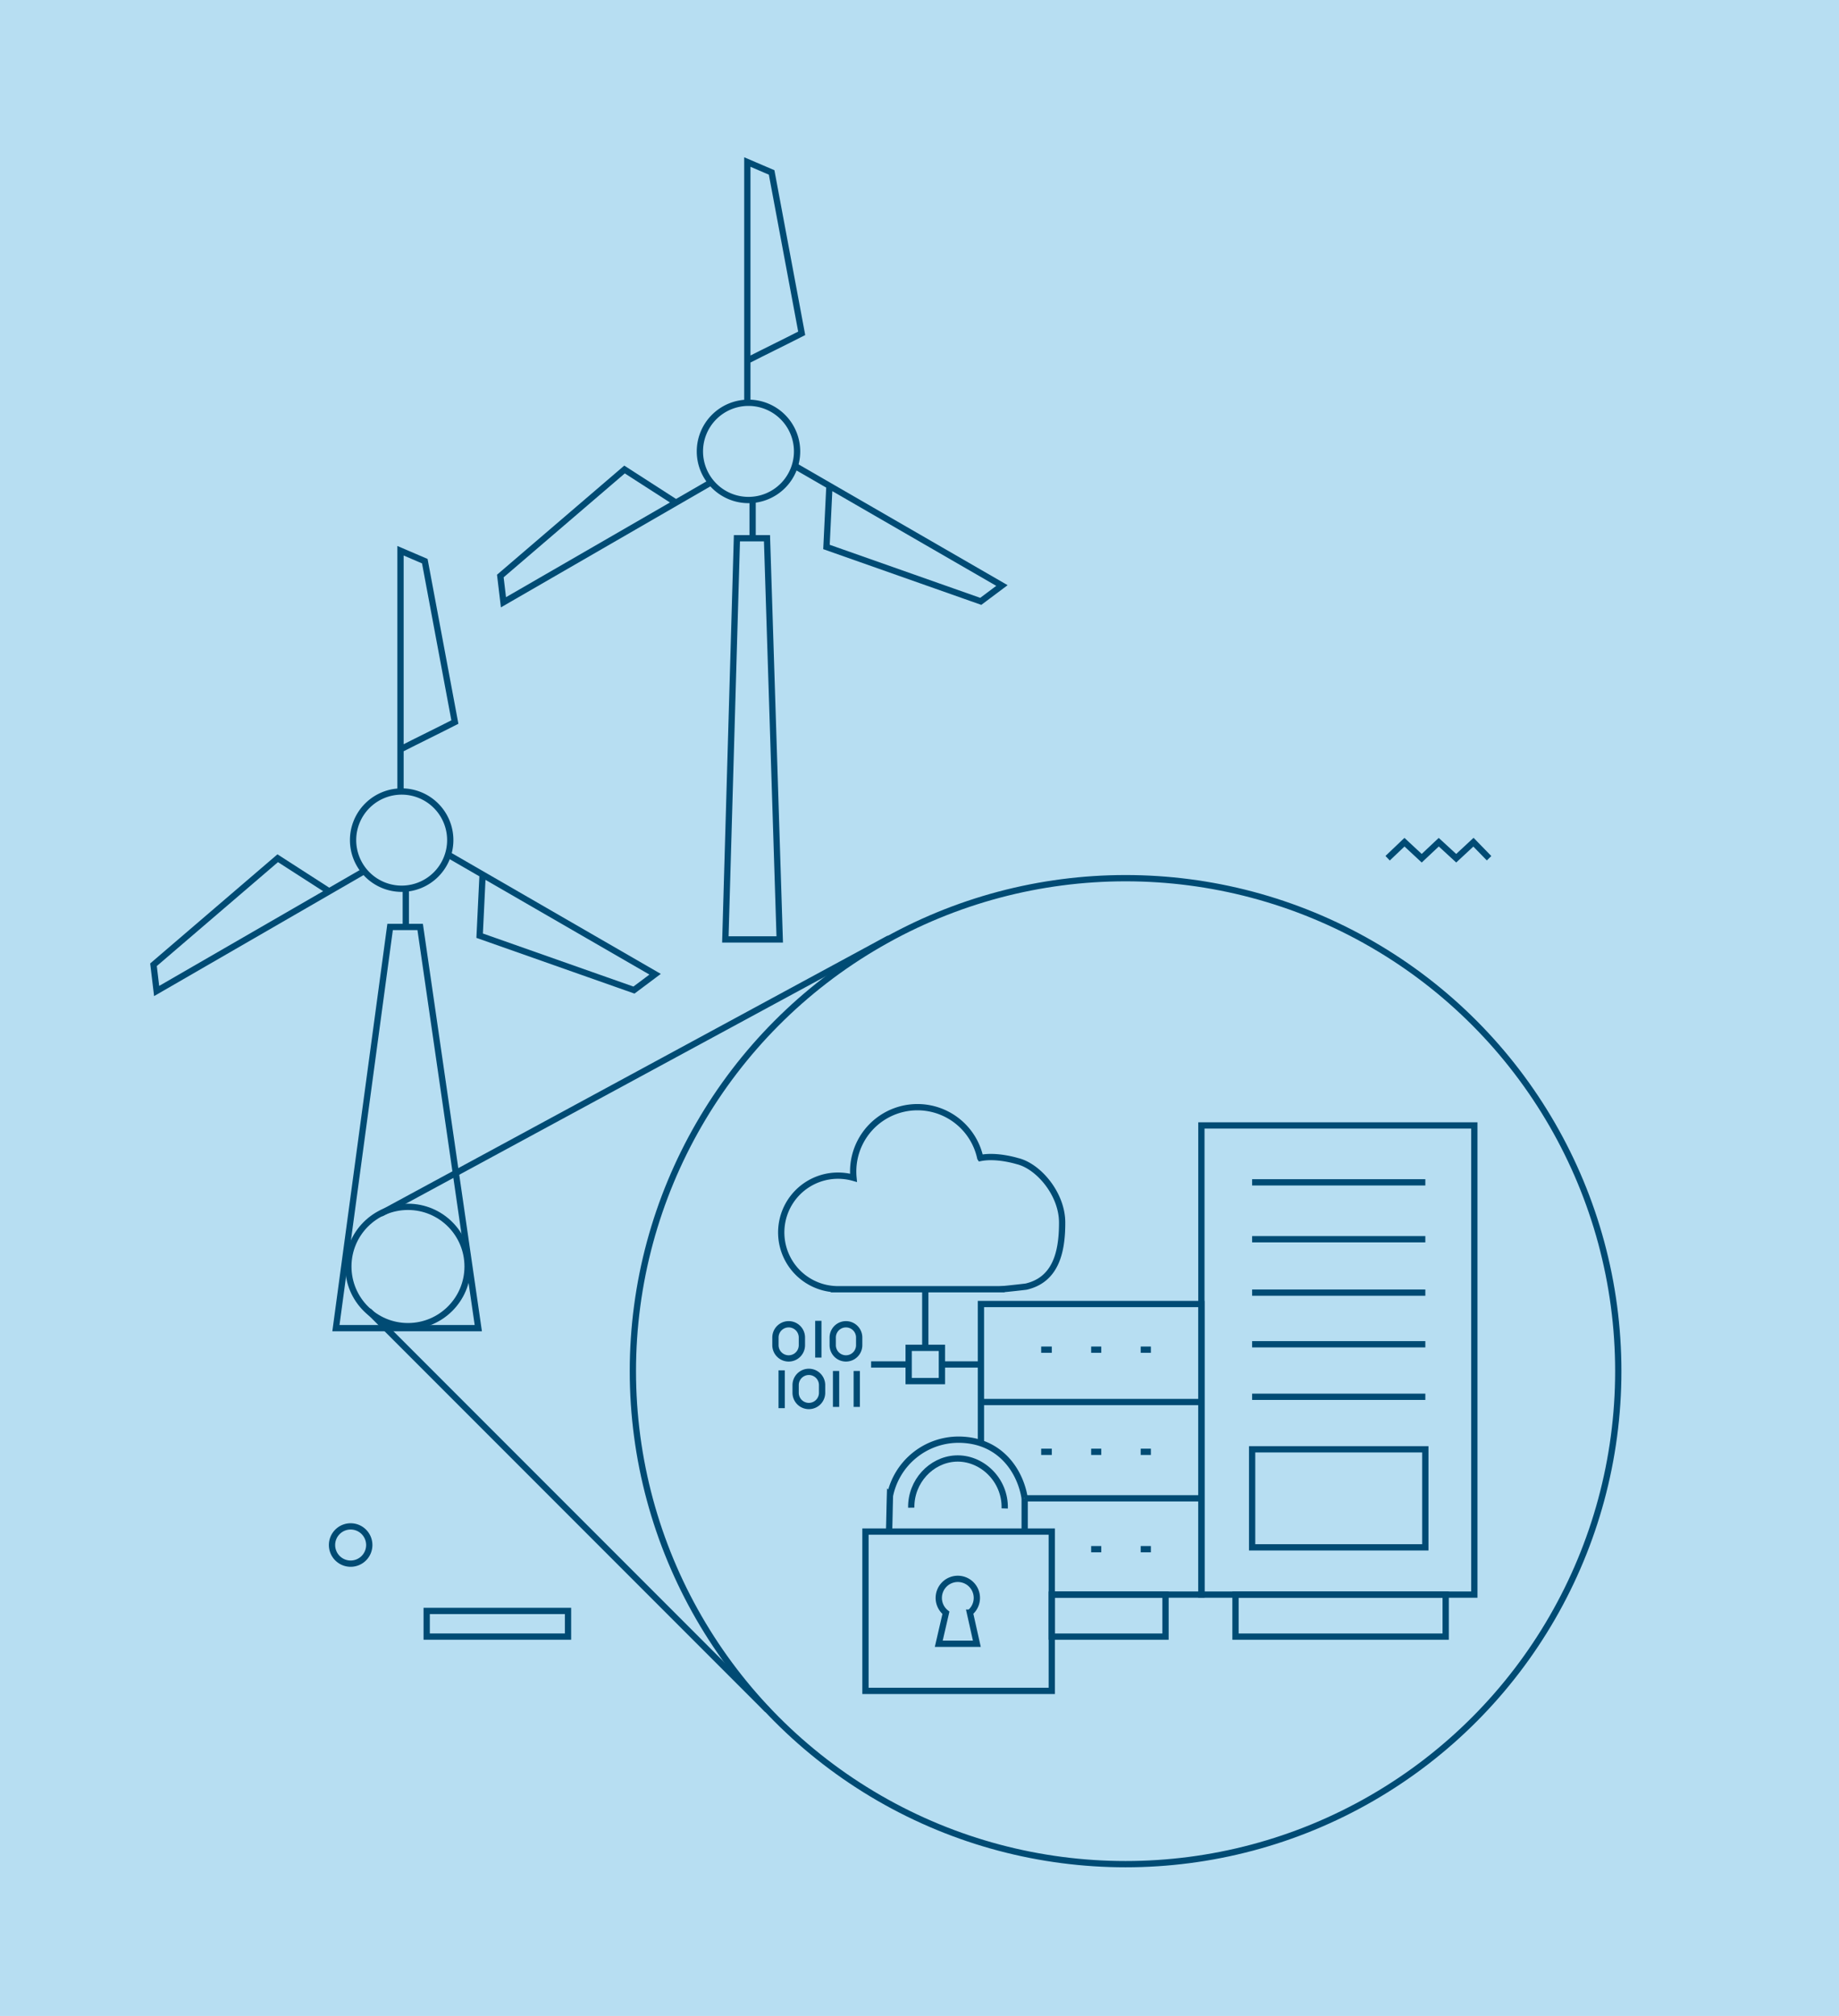 <?xml version="1.0" encoding="UTF-8"?>
<svg xmlns="http://www.w3.org/2000/svg" width="879" height="963" viewBox="0 0 879 963">
  <g id="Gruppe_3463" data-name="Gruppe 3463" transform="translate(-1041 -740)">
    <rect id="Rechteck_1068" data-name="Rechteck 1068" width="879" height="963" transform="translate(1041 740)" fill="#b7def2"></rect>
    <rect id="Rechteck_2086" data-name="Rechteck 2086" width="67.553" height="12.257" transform="translate(1244.946 1509.539)" fill="none" stroke="#004b74" stroke-miterlimit="10" stroke-width="3"></rect>
    <path id="Pfad_3518" data-name="Pfad 3518" d="M111.715,257.916a8.9,8.9,0,1,1-8.9-8.9A8.9,8.9,0,0,1,111.715,257.916Z" transform="translate(1105.785 1220.133)" fill="none" stroke="#004b74" stroke-miterlimit="10" stroke-width="3"></path>
    <path id="Pfad_3525" data-name="Pfad 3525" d="M367.174,156.45l8.049-7.661,8.242,7.661,8.147-7.661,8.34,7.661,8.244-7.661,7.466,7.661" transform="translate(1337.082 993.523)" fill="none" stroke="#004b74" stroke-miterlimit="10" stroke-width="3"></path>
    <path id="Pfad_3526" data-name="Pfad 3526" d="M113.375,367.9H45.317l25.9-191.666H85.59Z" transform="translate(1156.242 1006.561)" fill="none" stroke="#004b74" stroke-miterlimit="10" stroke-width="3"></path>
    <path id="Pfad_3527" data-name="Pfad 3527" d="M104.764,160.265a23.224,23.224,0,1,1-23.223-23.223A23.223,23.223,0,0,1,104.764,160.265Z" transform="translate(1151.446 981.057)" fill="none" stroke="#004b74" stroke-miterlimit="10" stroke-width="3"></path>
    <path id="Pfad_3528" data-name="Pfad 3528" d="M72.168,162.178c7.925-4.054,17.944-8.918,25.869-12.972L83.661,72.345,72.049,67.37V182.382" transform="translate(1160.384 935.715)" fill="none" stroke="#004b74" stroke-miterlimit="10" stroke-width="3"></path>
    <path id="Pfad_3529" data-name="Pfad 3529" d="M84.65,172.275c-7.475-4.837-17.274-11.087-24.749-15.923L.528,207.232l1.5,12.544,99.6-57.507" transform="translate(1113.839 993.623)" fill="none" stroke="#004b74" stroke-miterlimit="10" stroke-width="3"></path>
    <path id="Pfad_3530" data-name="Pfad 3530" d="M102.586,164.78c-.451,8.891-.964,20.5-1.416,29.4l73.751,25.978,10.116-7.567-99.6-57.507" transform="translate(1169.094 992.795)" fill="none" stroke="#004b74" stroke-miterlimit="10" stroke-width="3"></path>
    <line id="Linie_1057" data-name="Linie 1057" y2="18.897" transform="translate(1234.959 1164.545)" fill="none" stroke="#004b74" stroke-miterlimit="10" stroke-width="3"></line>
    <g id="Gruppe_3442" data-name="Gruppe 3442" transform="translate(1.156 0.271)">
      <path id="Pfad_3531" data-name="Pfad 3531" d="M212.358,301.286H186.37L191.9,109.62h14.375Z" transform="translate(1200.176 887.213)" fill="rgba(0,0,0,0)" stroke="#004b74" stroke-miterlimit="10" stroke-width="3"></path>
      <g id="Gruppe_3441" data-name="Gruppe 3441">
        <path id="Pfad_3532" data-name="Pfad 3532" d="M225.448,93.653A23.224,23.224,0,1,1,202.225,70.43,23.223,23.223,0,0,1,225.448,93.653Z" transform="translate(1195.379 861.707)" fill="rgba(0,0,0,0)" stroke="#004b74" stroke-miterlimit="10" stroke-width="3"></path>
        <path id="Pfad_3533" data-name="Pfad 3533" d="M192.853,95.566c7.925-4.054,17.944-8.918,25.87-12.972L204.346,5.733,192.734.758V115.77" transform="translate(1204.317 816.367)" fill="rgba(0,0,0,0)" stroke="#004b74" stroke-miterlimit="10" stroke-width="3"></path>
        <path id="Pfad_3534" data-name="Pfad 3534" d="M205.335,105.662c-7.475-4.837-17.274-11.087-24.749-15.923L121.213,140.62l1.5,12.544,99.6-57.507" transform="translate(1157.772 874.273)" fill="rgba(0,0,0,0)" stroke="#004b74" stroke-miterlimit="10" stroke-width="3"></path>
        <path id="Pfad_3535" data-name="Pfad 3535" d="M223.271,98.168c-.451,8.891-.964,20.5-1.416,29.4l73.751,25.978,10.116-7.567-99.6-57.507" transform="translate(1213.027 873.447)" fill="rgba(0,0,0,0)" stroke="#004b74" stroke-miterlimit="10" stroke-width="3"></path>
        <line id="Linie_1058" data-name="Linie 1058" y2="18.897" transform="translate(1399.577 978.584)" fill="rgba(0,0,0,0)" stroke="#004b74" stroke-miterlimit="10" stroke-width="3"></line>
      </g>
    </g>
    <g id="Gruppe_3440" data-name="Gruppe 3440" transform="translate(28.592 -3.77)">
      <g id="Gruppe_3438" data-name="Gruppe 3438" transform="translate(1426.079 1281.386)">
        <path id="Pfad_3516" data-name="Pfad 3516" d="M133.89,292.221v-66.5H239.26V364.547h-71.5" transform="translate(-78.697 -140.427)" fill="none" stroke="#004b74" stroke-miterlimit="10" stroke-width="3"></path>
        <rect id="Rechteck_2080" data-name="Rechteck 2080" width="130.458" height="224.12" transform="translate(160.563)" fill="none" stroke="#004b74" stroke-miterlimit="10" stroke-width="3"></rect>
        <rect id="Rechteck_2081" data-name="Rechteck 2081" width="82.79" height="46.831" transform="translate(184.815 154.709)" fill="none" stroke="#004b74" stroke-miterlimit="10" stroke-width="3"></rect>
        <rect id="Rechteck_2082" data-name="Rechteck 2082" width="89.062" height="76.1" transform="translate(0 194.015)" fill="none" stroke="#004b74" stroke-miterlimit="10" stroke-width="3"></rect>
        <line id="Linie_1033" data-name="Linie 1033" x2="105.37" transform="translate(55.193 132.13)" fill="none" stroke="#004b74" stroke-miterlimit="10" stroke-width="3"></line>
        <line id="Linie_1034" data-name="Linie 1034" x2="84.463" transform="translate(76.101 178.126)" fill="none" stroke="#004b74" stroke-miterlimit="10" stroke-width="3"></line>
        <line id="Linie_1035" data-name="Linie 1035" x2="82.79" transform="translate(184.815 27.179)" fill="none" stroke="#004b74" stroke-miterlimit="10" stroke-width="3"></line>
        <line id="Linie_1036" data-name="Linie 1036" x2="82.79" transform="translate(184.815 54.357)" fill="none" stroke="#004b74" stroke-miterlimit="10" stroke-width="3"></line>
        <line id="Linie_1037" data-name="Linie 1037" x2="82.79" transform="translate(184.815 79.864)" fill="none" stroke="#004b74" stroke-miterlimit="10" stroke-width="3"></line>
        <line id="Linie_1038" data-name="Linie 1038" x2="82.79" transform="translate(184.815 104.534)" fill="none" stroke="#004b74" stroke-miterlimit="10" stroke-width="3"></line>
        <line id="Linie_1039" data-name="Linie 1039" x2="82.79" transform="translate(184.815 129.622)" fill="none" stroke="#004b74" stroke-miterlimit="10" stroke-width="3"></line>
        <rect id="Rechteck_2084" data-name="Rechteck 2084" width="54.357" height="20.071" transform="translate(89.062 224.12)" fill="none" stroke="#004b74" stroke-miterlimit="10" stroke-width="3"></rect>
        <rect id="Rechteck_2085" data-name="Rechteck 2085" width="100.461" height="20.071" transform="translate(176.871 224.12)" fill="none" stroke="#004b74" stroke-miterlimit="10" stroke-width="3"></rect>
        <path id="Pfad_3517" data-name="Pfad 3517" d="M99.238,320.782c.139-4.6.279-12.545.418-17.144a33.494,33.494,0,0,1,32.614-26.761c20.134-.023,29.77,15.151,31.778,28.015" transform="translate(-87.949 -126.769)" fill="none" stroke="#004b74" stroke-miterlimit="10" stroke-width="3"></path>
        <line id="Linie_1040" data-name="Linie 1040" y2="15.89" transform="translate(76.101 178.126)" fill="none" stroke="#004b74" stroke-miterlimit="10" stroke-width="3"></line>
        <path id="Pfad_3519" data-name="Pfad 3519" d="M107.6,307.481c-.205-12.538,9.5-22.814,21.024-23.476,12.54-.721,24.021,10.13,23.65,23.826" transform="translate(-85.717 -124.874)" fill="none" stroke="#004b74" stroke-miterlimit="10" stroke-width="3"></path>
        <path id="Pfad_3520" data-name="Pfad 3520" d="M136.187,338.454a9.1,9.1,0,1,0-14.784,7.107l-3.422,14.8h18.206l-3.33-14.87A9.083,9.083,0,0,0,136.187,338.454Z" transform="translate(-82.945 -112.757)" fill="none" stroke="#004b74" stroke-miterlimit="10" stroke-width="3"></path>
        <line id="Linie_1041" data-name="Linie 1041" x2="5.076" transform="translate(83.987 107.117)" fill="none" stroke="#004b74" stroke-miterlimit="10" stroke-width="3"></line>
        <line id="Linie_1042" data-name="Linie 1042" x2="4.835" transform="translate(107.878 107.117)" fill="none" stroke="#004b74" stroke-miterlimit="10" stroke-width="3"></line>
        <line id="Linie_1043" data-name="Linie 1043" x2="4.864" transform="translate(131.561 107.117)" fill="none" stroke="#004b74" stroke-miterlimit="10" stroke-width="3"></line>
        <line id="Linie_1044" data-name="Linie 1044" x2="5.076" transform="translate(83.987 155.907)" fill="none" stroke="#004b74" stroke-miterlimit="10" stroke-width="3"></line>
        <line id="Linie_1045" data-name="Linie 1045" x2="4.835" transform="translate(107.878 155.907)" fill="none" stroke="#004b74" stroke-miterlimit="10" stroke-width="3"></line>
        <line id="Linie_1046" data-name="Linie 1046" x2="4.864" transform="translate(131.561 155.907)" fill="none" stroke="#004b74" stroke-miterlimit="10" stroke-width="3"></line>
        <line id="Linie_1047" data-name="Linie 1047" x2="4.835" transform="translate(107.878 202.417)" fill="none" stroke="#004b74" stroke-miterlimit="10" stroke-width="3"></line>
        <line id="Linie_1048" data-name="Linie 1048" x2="4.864" transform="translate(131.561 202.417)" fill="none" stroke="#004b74" stroke-miterlimit="10" stroke-width="3"></line>
      </g>
      <rect id="Rechteck_2087" data-name="Rechteck 2087" width="15.89" height="15.89" transform="translate(1446.726 1387.621)" fill="none" stroke="#004b74" stroke-miterlimit="10" stroke-width="3"></rect>
      <path id="Vereinigungsmenge_15" data-name="Vereinigungsmenge 15" d="M101.01,86.973H57.224l0,0H25.539l.013-.046A27.13,27.13,0,1,1,34.46,33.739c-.093-.973-.144-1.959-.144-2.957A30.715,30.715,0,0,1,95.056,24.24l.03.045c7.966-1.6,17.635,1.471,17.813,1.5,10.077,2.47,21.413,15.854,21.292,29.551,0,14.646-3.429,27.133-17.182,30.375-.3.072-9.259,1.058-10.258,1.125-.5.032-1.007.06-1.527.081v.06h-2.758c-.239,0-.478,0-.714,0S101.256,86.975,101.01,86.973Z" transform="translate(1385.895 1272.664)" fill="rgba(0,0,0,0)" stroke="#004b74" stroke-miterlimit="10" stroke-width="3"></path>
      <line id="Linie_1050" data-name="Linie 1050" y2="27.982" transform="translate(1454.671 1359.638)" fill="none" stroke="#004b74" stroke-miterlimit="10" stroke-width="3"></line>
      <line id="Linie_1051" data-name="Linie 1051" x1="18.458" transform="translate(1462.614 1395.566)" fill="none" stroke="#004b74" stroke-miterlimit="10" stroke-width="3"></line>
      <line id="Linie_1052" data-name="Linie 1052" x1="18.036" transform="translate(1428.782 1395.566)" fill="none" stroke="#004b74" stroke-miterlimit="10" stroke-width="3"></line>
      <g id="Gruppe_3439" data-name="Gruppe 3439" transform="translate(1383.051 1374.719)">
        <line id="Linie_1053" data-name="Linie 1053" y2="17.562" transform="translate(20.496 0)" fill="none" stroke="#004b74" stroke-miterlimit="10" stroke-width="3"></line>
        <line id="Linie_1054" data-name="Linie 1054" y2="17.164" transform="translate(38.867 23.958)" fill="none" stroke="#004b74" stroke-miterlimit="10" stroke-width="3"></line>
        <line id="Linie_1055" data-name="Linie 1055" y2="17.164" transform="translate(28.974 23.958)" fill="none" stroke="#004b74" stroke-miterlimit="10" stroke-width="3"></line>
        <line id="Linie_1056" data-name="Linie 1056" y2="18.068" transform="translate(2.972 23.657)" fill="none" stroke="#004b74" stroke-miterlimit="10" stroke-width="3"></line>
        <path id="Pfad_3522" data-name="Pfad 3522" d="M381.861,339.815a6.322,6.322,0,1,1,12.645,0v3.671a6.322,6.322,0,1,1-12.645,0Z" transform="translate(-354.479 -331.846)" fill="none" stroke="#004b74" stroke-miterlimit="10" stroke-width="3"></path>
        <path id="Pfad_3523" data-name="Pfad 3523" d="M403.473,339.815a6.322,6.322,0,1,1,12.645,0v3.671a6.322,6.322,0,1,1-12.645,0Z" transform="translate(-403.473 -331.846)" fill="none" stroke="#004b74" stroke-miterlimit="10" stroke-width="3"></path>
        <path id="Pfad_3524" data-name="Pfad 3524" d="M395.856,357.76a6.322,6.322,0,1,1,12.645,0v3.671a6.322,6.322,0,1,1-12.645,0Z" transform="translate(-386.206 -327.055)" fill="none" stroke="#004b74" stroke-miterlimit="10" stroke-width="3"></path>
      </g>
    </g>
    <g id="Ellipse_196" data-name="Ellipse 196" transform="translate(1342 1158)" fill="none" stroke="#004b74" stroke-width="3">
      <circle cx="237" cy="237" r="237" stroke="none"></circle>
      <circle cx="237" cy="237" r="235.5" fill="none"></circle>
    </g>
    <g id="Ellipse_197" data-name="Ellipse 197" transform="translate(1206 1315)" fill="none" stroke="#004b74" stroke-width="3">
      <circle cx="30" cy="30" r="30" stroke="none"></circle>
      <circle cx="30" cy="30" r="28.5" fill="none"></circle>
    </g>
    <line id="Linie_1071" data-name="Linie 1071" y1="131" x2="242" transform="translate(1223.5 1188.5)" fill="none" stroke="#004b74" stroke-linecap="round" stroke-width="3"></line>
    <line id="Linie_1072" data-name="Linie 1072" x2="190" y2="190" transform="translate(1217.5 1366.5)" fill="none" stroke="#004b74" stroke-linecap="round" stroke-width="3"></line>
  </g>
</svg>
